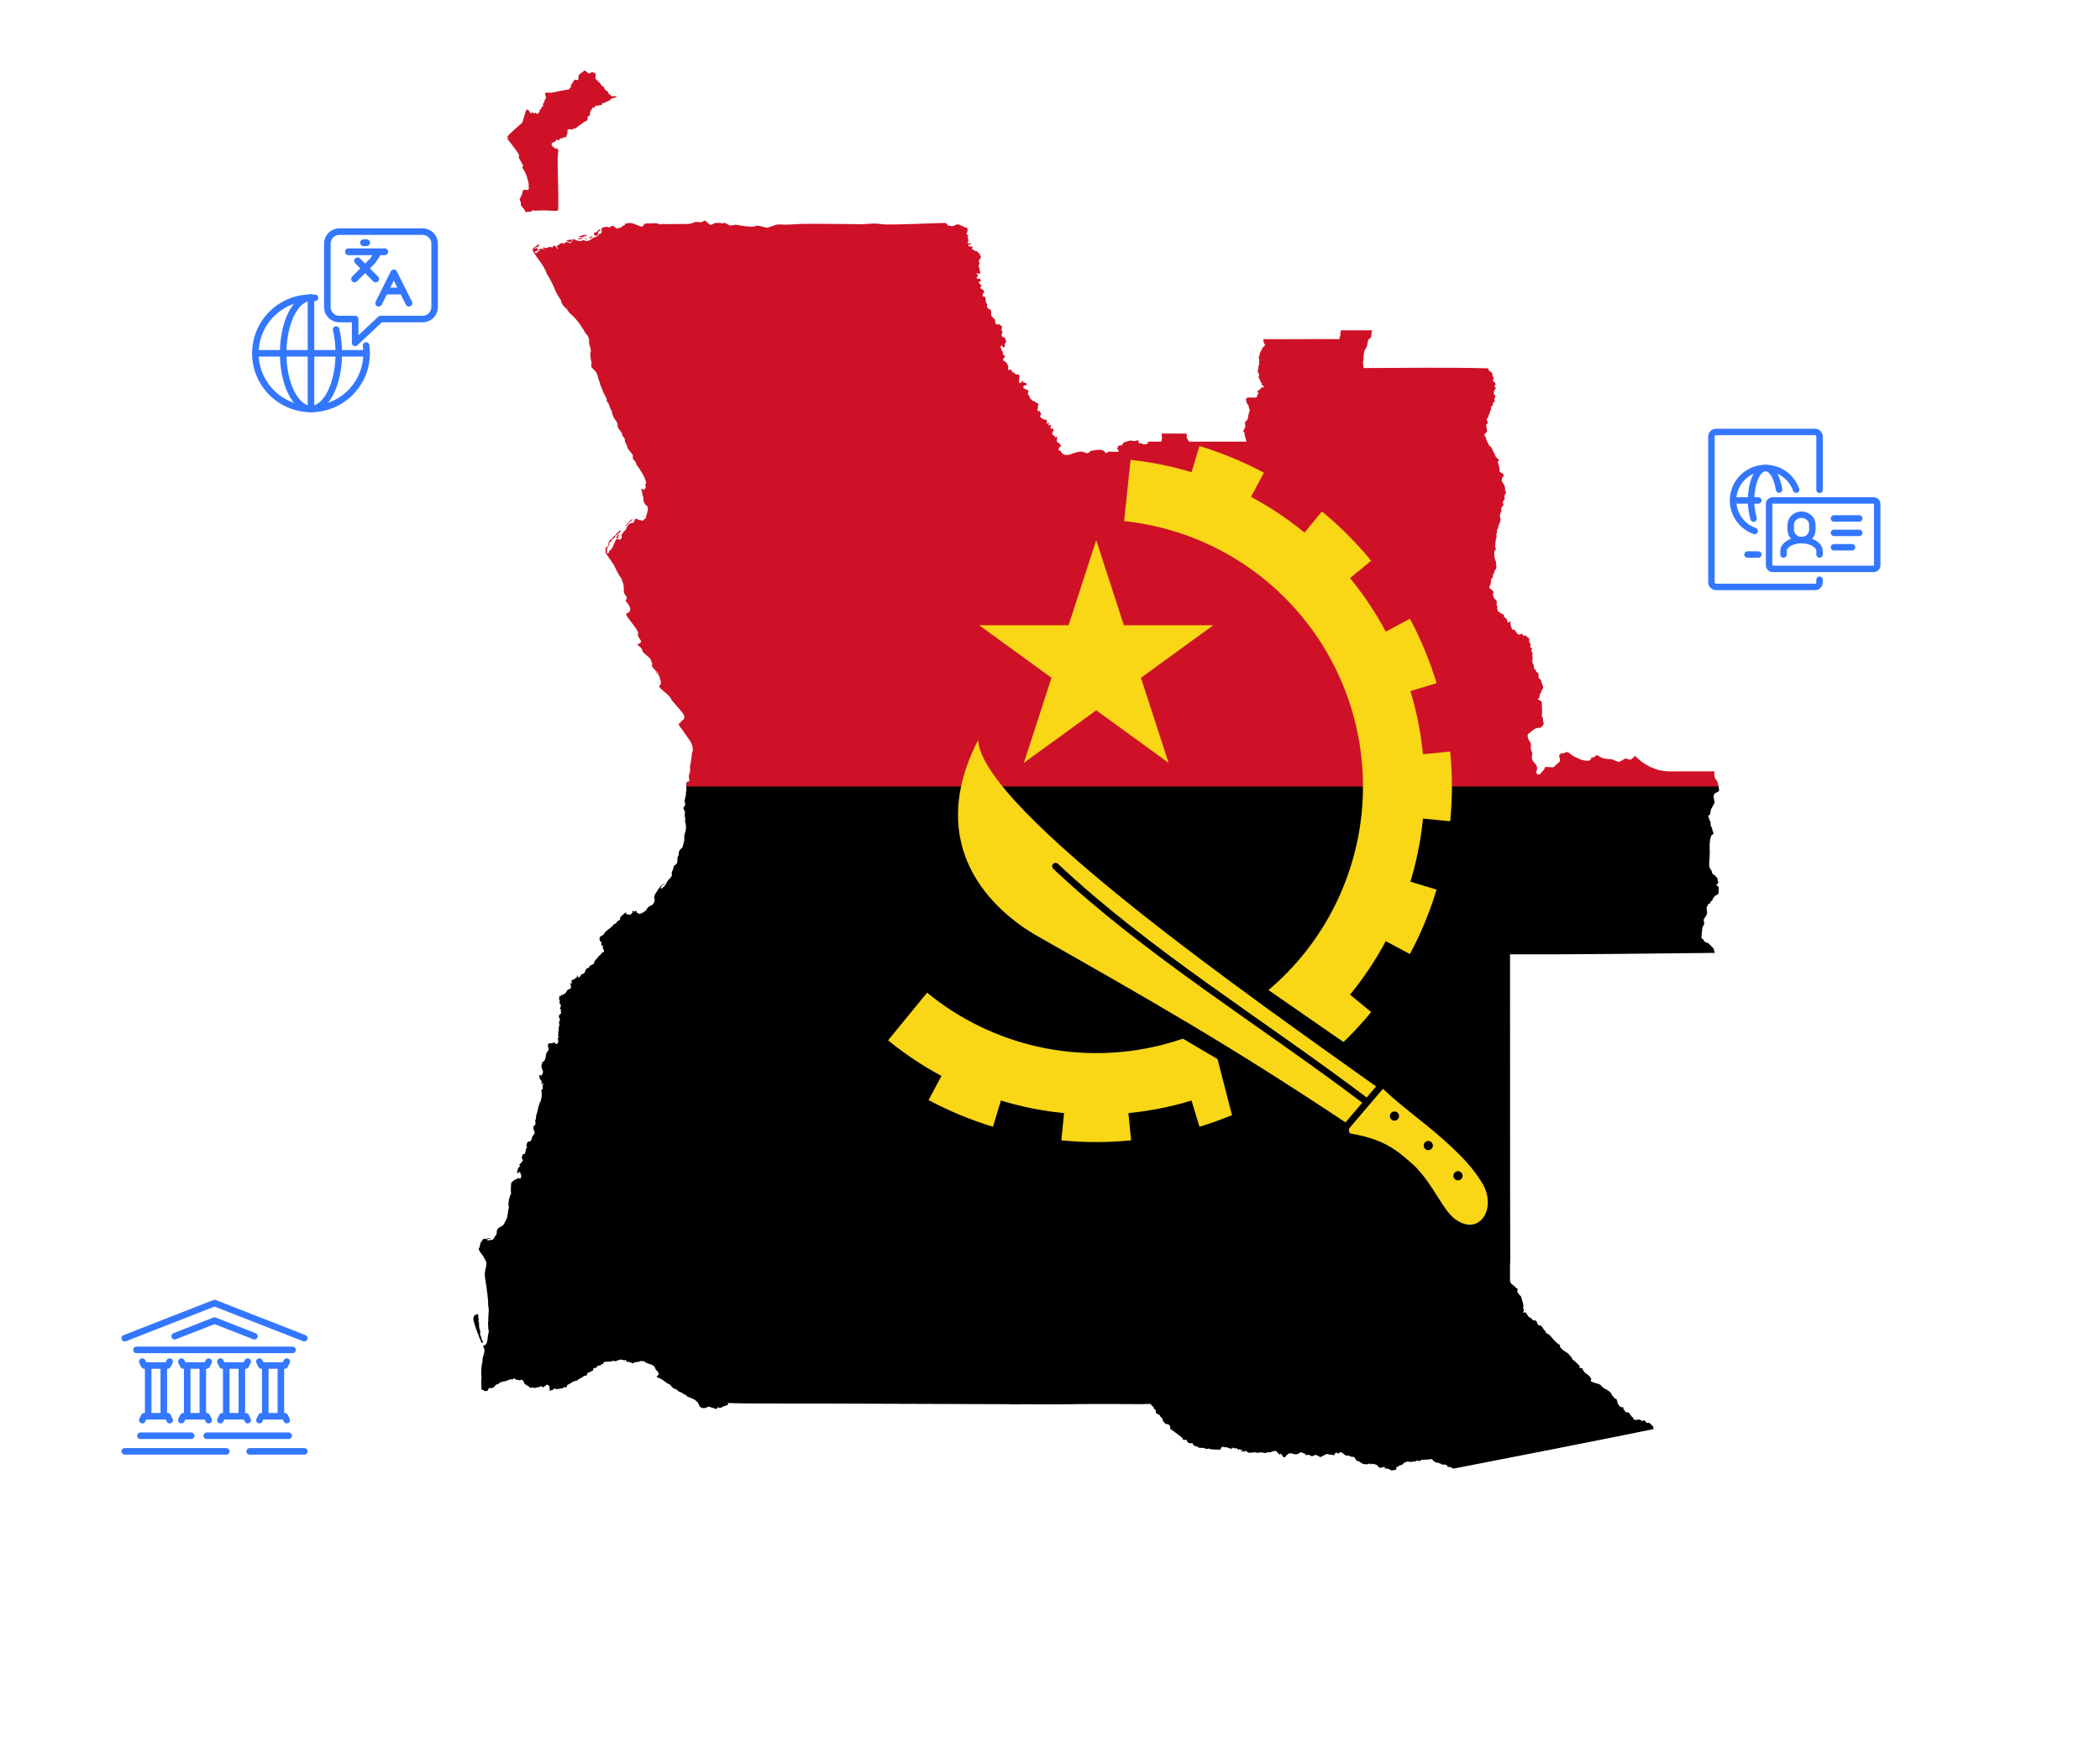 <svg fill="none" height="346" viewBox="0 0 417 346" width="417" xmlns="http://www.w3.org/2000/svg" xmlns:xlink="http://www.w3.org/1999/xlink"><filter id="a" color-interpolation-filters="sRGB" filterUnits="userSpaceOnUse" height="105.654" width="104.346" x="15.539" y="30"><feFlood flood-opacity="0" result="BackgroundImageFix"/><feColorMatrix in="SourceAlpha" result="hardAlpha" type="matrix" values="0 0 0 0 0 0 0 0 0 0 0 0 0 0 0 0 0 0 127 0"/><feOffset dy="19.461"/><feGaussianBlur stdDeviation="9.731"/><feComposite in2="hardAlpha" operator="out"/><feColorMatrix type="matrix" values="0 0 0 0 0.023 0 0 0 0 0.105 0 0 0 0 0.23 0 0 0 0.1 0"/><feBlend in2="BackgroundImageFix" mode="normal" result="effect1_dropShadow_658_3149"/><feBlend in="SourceGraphic" in2="effect1_dropShadow_658_3149" mode="normal" result="shape"/></filter><filter id="b" color-interpolation-filters="sRGB" filterUnits="userSpaceOnUse" height="105.654" width="104.346" x="-9.461" y="240"><feFlood flood-opacity="0" result="BackgroundImageFix"/><feColorMatrix in="SourceAlpha" result="hardAlpha" type="matrix" values="0 0 0 0 0 0 0 0 0 0 0 0 0 0 0 0 0 0 127 0"/><feOffset dy="19.461"/><feGaussianBlur stdDeviation="9.731"/><feComposite in2="hardAlpha" operator="out"/><feColorMatrix type="matrix" values="0 0 0 0 0.023 0 0 0 0 0.105 0 0 0 0 0.23 0 0 0 0.1 0"/><feBlend in2="BackgroundImageFix" mode="normal" result="effect1_dropShadow_658_3149"/><feBlend in="SourceGraphic" in2="effect1_dropShadow_658_3149" mode="normal" result="shape"/></filter><filter id="c" color-interpolation-filters="sRGB" filterUnits="userSpaceOnUse" height="104.146" width="104.146" x="302.039" y="68.5"><feFlood flood-opacity="0" result="BackgroundImageFix"/><feColorMatrix in="SourceAlpha" result="hardAlpha" type="matrix" values="0 0 0 0 0 0 0 0 0 0 0 0 0 0 0 0 0 0 127 0"/><feOffset dy="19.461"/><feGaussianBlur stdDeviation="9.731"/><feComposite in2="hardAlpha" operator="out"/><feColorMatrix type="matrix" values="0 0 0 0 0.023 0 0 0 0 0.105 0 0 0 0 0.23 0 0 0 0.1 0"/><feBlend in2="BackgroundImageFix" mode="normal" result="effect1_dropShadow_658_3149"/><feBlend in="SourceGraphic" in2="effect1_dropShadow_658_3149" mode="normal" result="shape"/></filter><clipPath id="d"><path d="m0 0h417v346h-417z"/></clipPath><clipPath id="e"><path d="m94 14h247.357v278h-247.357z"/></clipPath><clipPath id="f"><path d="m24 258h37.2v31h-37.2z"/></clipPath><g clip-path="url(#d)"><g clip-path="url(#e)"><path d="m136.489 155.264c-.47.457.041 1.35-.307 2.125.154.657-.175.674-.117 1.156-.43.888.436.946-.343 1.838-.129.149.305.705.305.911-.002.263-.101.509-.061.777.031.207.198.779.057.941.29.997.262 1.716-.075 2.672-.143.404-.008.88-.086 1.29-.035.185-.25.995-.314 1.21-.077.259-.573.456-.704.908-.069.239-.03.494-.093.735-.051.195-.217.322-.225.536-.018.472.071.96-.319 1.34l-.088.024c-.088.123-.242.177-.343.287.008.422-.244.831-.38 1.22-.083.236.158.532-.098.852-.087.108-.452.562-.531.626-.43.353-.502 1.092-.965 1.384-.081.051-.191.149-.191.149l.014.056-.055.062c-.098.001-.332.057-.332.057l-.051.014-.019-.051.032-.112.157-.231c.016-.159.497-.48.64-.558l.019-.058-.036-.019c-.873.503-1.146.986-1.653 1.806-.086.14-.229.31-.292.456-.024.057-.124.45-.124.45l-.037.173c.357.409-.056 1.201-.44 1.454-.271.178-.618.264-.834.519-.15.179-.196.434-.39.578-.376.278-.903.704-1.399.615-.111-.105-.245-.211-.393-.255l-.03-.155-.061-.196c-.106.011-.258.131-.34.198l-.061-.014c-.057-.086-.285-.179-.379-.106l-.005.047.062.295c-.167.174-.373.305-.573.437l-.145-.13-.066-.032c-.223.136-.43.072-.52-.175l.018-.216c-.095.011-1.009.808-1.099.926-.063.083-.113.431-.096.535-.401.441-.371-.006-.839.784-.179.037-.365.095-.47.256-.473.721-1.611 1.066-2.005 2.004-.842.302-.942.676-.532 1.453l.259-.201-.152.281.047.102c-.097.195-.021.376.105.534.086.021.194.009.267-.044l.035.07-.179.207-.014.084c.084.167.504.885.125.978l-.127-.032c-.104.255-.405.338-.489.629-.427.074-.355.512-.649.596l-.051.146c-.324.079-.469.804-.643 1.064l-.192.01c-.129.148-.386.148-.556.315-.023.132-.059.278-.158.375l-.272.001c-.549.459-.415.906-.704 1.121-.103-.015-.226.037-.295.113l-.108-.014-.145.07-.087.323c-.403.322-.467.412-.652-.115l-.057-.037-.041.057c.046.157.016.312-.07.449-.19.008-.508.264-.646.394l-.22.01c-.256.123-.139.443-.012.613-.162.16-.246.127-.432.016l-.041.027c.137.16.203.362.287.552l-.071.187c.027.057.053.139.03.201-.079.213-.436.249-.61.339-.154.08-.326.586-.667.867l-.127-.005-.178.112-.099.16-.051.009c-.053-.03-.101-.147-.117-.201l-.09.071c-.014.069-.069.341-.163.337l-.16-.074-.051.014-.033.126.067.224-.131.249.155.149h.056c.032.082-.063.286-.094.37l.02.07.08.028c.011.09-.05.192-.094.267l.015.047.192.07c.149.19.125.282-.018.463l.052.121c-.067.132-.244.439.02.501l.131.085.009.084-.041.061-.192.018-.034.038.02.037c.248.104.207.226.137.458l-.32.245-.051.22-.018.355.029.042.108.042c.075.146.105.37-.037.482l.019.14c-.141.102-.124.485-.008.599-.02.182-.211.897-.163 1.007l.081.074c-.077.063-.12.174-.145.267l.037.093c-.084.107-.061.327-.027.45l-.052.112-.003.29.122.168.028.099-.028.042-.145.014-.015.057-.004.303.09.501c-.053.098-.176.368-.262.421l-.263-.028-.188-.013.107-.253c-.121.046-.262.049-.389.029l-.103.131c-.131-.103-.675.077-.878.062-.303.479.22.959-.017 1.38l-.094.136c-.53.389-.292 1.426-.65 1.792l-.244.31c-.249-.014-.216.164-.255.347-.021.1-.083.181-.107.28-.103.427.214.958.317 1.37-.073.218-.186.89-.549.72l-.037-.056.057-.106-.037-.022c-.397.276-.003.408-.141.714.043.403.592.357.367 1.028l.029.089.099.047.34-.133.031.156c-.089.011-.251.043-.306.122.106.15.199.3.006.415l.099.239-.052.196-.154.084c-.022.11-.058.229-.128.319.241.343.018 1.807-.166 2.184l-.104-.019c.021.335-.21.558-.206.847l-.099.098c-.021.516-.263 1-.304 1.516l-.132.13c.059.125-.058.715-.069.894l-.122.117c-.022.112.042.323.076.434-.084.14.038.365-.042.45-.038.04-.334.345-.358.355-.11.347-.054.519.132.823l-.046.107.146.215-.005.234c-.11.086-.205.227-.235.365-.521.339-.15 1.391-1.074 1.281-.269.27-.461.835-.201 1.188l-.024.08-.174.116c-.082.263-.091.945-.339 1.085-.483-.062-.369.447-.542.753.022.219.369.395.18.668-.148.214-.439.515-.627.706l-.024.108.043.075.169.085-.008.05-.236.14c-.24.097-.343.866-.406 1.122.09.279.397-.082.476-.159l.081.028c.217.465.451.842.081 1.312l-.094.021c-.101-.091-.223-.119-.35-.155l-.184.187-.226.135-.127-.041-.077.009c-.087.103-.321.358-.458.364-.036.099-.136.183-.23.225-.123.272-.14 1.555-.125 1.89.005.118.055.283.049.39-.006.135-.16.199-.189.299l-.25.874c-.019.065-.104.884-.098.948.01.117.072.219.085.336.026.247-.071.622-.123.869-.062.289-.184 1.381-.256 1.537-.15.326-.537.901-.6 1.219-.29.168-.719.604-1.036.644-.173.178-.316.412-.379.654.047.109.021.259-.014.369l.024.061-.043.018-.024.066c-.08.501-.105.258-.355.625-.114.167-.12.4-.308.514-.252.152-1.011.288-1.264.111.146-.259.542-.253.799-.247l-.028-.061c-.294-.248-.881.31-1.315.065-.275.152-.306.237-.474.49-.474.715-.178.472-.394 1.143-.041.129-.183.302-.185.429-.005.321.616.989.799 1.28.227.362.42.753.616 1.132.309.6-.113 1.529-.183 2.166-.097.877.131 1.764.255 2.626.154 1.075.305 2.155.385 3.238.016.219-.018.439.002.658.028.311.11.615.119.928.012.404-.162 2.046-.071 2.269l-.056.135-.044.3c.08.121.028 1.141.139 1.408l.046.359c-.312.414-.057 2.788-1.079 2.63-.007.016-.022.039-.024.056-.023.174.239.687.234.992-.01.592-.322 1.125-.382 1.708-.019.179.006.359-.018.538-.035.257-.14.499-.168.757-.062.571-.068 1.164-.078 1.738-.003.19.079.37.073.56-.005.173-.058.342-.066.515-.03.609.062 1.274.027 1.896.794.143.486.546 1.235.232.08-.07.16-.229.159-.337.054-.05.144-.137.171-.208.14.025.282.051.424.067.135-.082.308-.155.463-.185.138-.129.23-.286.353-.425.164-.183.441-.186.64-.296.184-.101.257-.399.568-.286l.165-.123c.392-.074.686-.009 1.021-.278.235.066.317-.154.54-.197.126.029.254.053.382.071.123-.065.238-.152.349-.236l.101.009c.362.294.322.294.757.291.06.052.183.102.263.097.156-.076.397-.158.563-.103.026.103.137.27.244.304l.165.483.121.019c.103.099.219.187.316.292.478.098.546.504.912.503.062-.04.233-.128.313-.116.081.043.296.148.392.144.223-.161.819-.154.903-.212.086-.06.229-.189.341-.183.101.114.291.267.456.229l.206-.219c.046-.028.185.001.233.013.005-.463.517-.275.729-.076.005.009.098.812.094.877l.039.055c.045.028.133.053.186.035l.089-.109.247-.022c.032-.035.113-.095.166-.086.043-.084.148-.206.239-.242.057-.003.161.1.193.138.218.039.402-.072.629.004l.099-.113.144.073.052-.005.089-.132c.117-.008.233.079.344.046.069-.047.211-.258.284-.246.515.081.49.101.679-.428l.632-.318c.196-.099.083-.198.403-.237l.016-.04c.054-.03.111-.07.15-.119.05.019.122.032.175.014.087-.073.189-.137.299-.167l.239.044c.159-.287.485-.345.717-.56l.175-.026c.058-.063.281-.269.378-.254l.078-.124c.191-.107.519-.011.633-.195.035-.553.382-.517.663-.59l.06-.127c.14-.075.43-.089.506-.237.009-.095.038-.303.093-.385l.089-.062.334-.009c.525-.263-.05-.453.976-.503l.066-.07.017-.117c.171-.018.371-.079.463-.237l-.003-.121.028-.043c.108 0 .201-.134.364-.146.371-.025.787.011 1.156-.057.106-.02.214-.091.321-.104.074-.009.186-.009.261-.004.118.008.204.06.312.093.084-.097.332-.166.443-.208.632-.242.706-.136 1.323.031.038-.056.139-.115.207-.116l.087.046c.065.053-.006.306.134.36.395-.153 1.175.344 1.329.247.036-.023.292-.195.315-.2.247-.06.901.012 1.052-.233.203.01.573.071.759.02.147.267.792.489 1.086.577.369.111.907.295 1.066.694.045.115.041.245.121.344.176.216.378.421.561.633.039.046.029.149.066.195-.007.12-.053.275-.121.376l-.202.125-.059.128c.006.062.064.149.118.179l.191.01c.127.166.321.154.491.248.576.319.944.71 1.398.98.105.063.294.067.384.161.287.296.526.599.863.865l.274-.004c.143.078.474.312.532.48.789.233.675.322 1.322.688.092.052.172.015.274.106.04.035.064.105.104.138l.209.173c.13.005 1.215.467 1.334.546.228.151.448.449.69.574.024.039.044.202.054.255.084.068.164.163.211.261l.01.27h.035c.168.064.379.291.523.315.447.073.806-.034 1.172-.27.017-.01.39.065.484.079.273.221.282.097.587.196.198.064.512.285.704.105.015-.054.082-.233.142-.255.148-.031.299.152.455.142l.087-.08c.167.007.419-.08.509-.233.227-.076.887-.172.976-.382-.009-.1.003-.206.018-.305 2.137.1 4.28.087 6.418.104 4.077.033 8.154.001 12.23.014l36.911.123c.394.002.786.045 1.18.045.121 0 .298-.044.407-.033.161.016.344.051.504.05.07 0 .157-.053.226-.053 1.133.009 2.267-.002 3.399.013 3.674.047 7.343-.041 11.021-.058 2.497-.011 5.003.007 7.501.019l2.219.01c.629.003 1.281-.07 1.919-.024.058.096.13.254.203.334.068.074.293.162.336.258.133.299.088.431.416.587.145.137-.154.76.485.795.053.13.192.203.328.202.076.243.216.477.464.57.002.002.269.72.274.761.097.062.321.255.336.384.193.112.445.096.665.126.088.079.178.201.224.311l.133.06c-.083.336-.036.512.223.69.236.162 2.056 1.49 2.194 1.671.038.05.095.226.122.293.164.145.321.156.501.023.044-.002.16.008.19.048.279.997 1.053.552 1.251.718l.051.072c-.05.091.003.213.082.268l.19.052.191.201.1.022.107-.072.105.008c.488.514.741.252 1.316.34.263.041.389.219.754.204l.136-.072c.198-.024.494.13.711.143.259.014 1.37.088 1.572.069.476-.045.057-.889 1.135-.442.036-.038.086-.078.137-.094.127.083.861.337 1.023.348.305.02.317-.302.533-.205l.153.153.124.008.118-.086c.14-.027.433.352.566.295l.112-.099c.061.009.14.095.169.144l.104.021c.058-.053.19-.086.266-.064l.06.067.012.066-.054.069-.154.025-.069.063.098.114c.076.012.204-.045.261-.091l.195.023.112.115.076.007.052-.157.054-.042.162.01c.699.669.812.188 1.298.368.116-.118.283-.046.405-.149l.076.012.146.116c.093-.049.281.004.362.055.038-.038.134-.067.184-.084l.108.106.101-.022-.007-.093.044-.06c.012-.009 1.055.185 1.253.168.277-.288.615-.066.883-.145.212-.063.429-.166.647-.232.645-.197.752.347 1.149.7l.095.006.072-.047-.022-.037-.131-.059-.003-.063.05-.027c.062.059.204.091.286.085.056.025.122.201.138.255l.113.063.044.156c.263.345.634.189.704-.213.056-.005.164-.035.203-.08.794-.904 1.44.539 2.615-.502.122-.028.719.212.86.262l.233.281c.052.043.51-.039.597-.05.554.34.641.359 1.244.025.526-.011.817.479 1.08.418.118-.094.259-.091.384-.17.176-.11.408-.307.631-.289l.108-.158c.254-.014.96.286 1.132.145l.123.013.145.133.155-.049.074-.086.022-.131c.063-.018.126-.132.142-.188.075-.064.238-.093.332-.074.051.04.226.201.288.198l.057-.013c.386-.874 1.221.491 1.581.409l.078-.045.248.005.08.071.168.013c.483.415.91-.148 1.208.684.026.073.14.205.191.273.483-.005.834.435 1.253.619.295.129.605.043.917.089l.228-.137.069.029.179-.052.116.165.081.034.05-.135.049-.036.285.104.241-.067c.198.166.443.159.65.288.093.145.405.595.614.506l.107-.092.156.059c.119-.008.307-.112.402-.175l.152.021.052.043-.018.2.042.076.138.03.154-.071c.257.183.424.092.539.158.112.064.205.163.317.225.041.023.119.031.216.03.292-.005.757-.096.902-.161l.027-.154-.095-.095.113-.152.007-.108c.112-.102.272-.071.408-.064l.057-.246c.02 0 .057.011.077.005.488-.141.67-.105.927-.546l.732-.252c.193.124.989.132 1.125-.008.12.019.304.03.422-.008l.16-.141c.187-.058.696.152.813.05l.21-.245c.113-.04.255.1.396.085l.097-.069c.211.044.252-.138.713-.004.156-.084.64-.127.826-.128.2.096.313.292.442.464.177.049.531.273.676.267l.067-.037.115.006c.098.103.331.211.476.184.26.427.939-.028 1.338.45l.036.15.076.076c.357-.017.693-.001.916.309.05 0 .249.011.287.005 13.212-2.581 26.428-5.131 39.616-7.83-.041-.179-.063-.364-.083-.546-.308-.155-.474-.603-.837-.704l-.354.029c-.195-.081-.344-.368-.53-.504h-.23c-.047.032-.202.157-.258.151-.583-.743-1.269.117-1.714-.464l-.035-.244c-.227-.03-.669-.712-.764-.901-.096-.192-.821-.157-.907-.302l.109-.155c-.321-.164-.408-.298-.367-.644l-.058-.047c-.923.092-1.137-.966-1.312-1.661-.492.029-.599-.571-.988-.794.026-.083.028-.282-.028-.351l-.224-.084c-.037-.178-.312-.415-.492-.429l-.052-.098c-.441-.206-1.123-.554-1.353-1.015-.356-.224-1.029-.35-1.443-.501-.153-.056-.304-.158-.466-.215-.046-.042-.089-.138-.086-.201.044-.065.124-.198.129-.28-.016-.033-.355-.555-.385-.579-.098-.077-1.095-.804-1.099-.908l.03-.126-.238-.117c-.01-.066-.031-.326-.085-.364-.182-.021-.379-.082-.548-.151l-.081-.122.111-.153-.024-.089c-.48-.403-.894-.942-1.435-1.264.004-.277-.581-.853-.758-1.062-.305-.357-.759-.505-1.111-.791-.22-.179-.423-.433-.607-.646.017-.086.039-.294-.003-.378-.63-.228-1.55-1.43-2.032-1.935-.287-.299-.505-.271-.792-.479.036-.085.018-.242-.032-.318-.678-.431-.407-1.094-1.405-1.21l-.264-.319c.011-.534-.394-.674-.88-.643-.196-.468-.34-.359-.704-.615-.303-.213-.453-.674-.722-.946-.146-.045-.304.039-.46.021l-.104-.075c.074-.054.264-.224.272-.326-.044-.202-.216-.43-.214-.626l.08-.094c.037-.289-.044-.532-.104-.807-.038-.169-.38-1.249-.382-1.286-.16-.06-.684-.785-.781-.979.116-.132.137-.403.112-.568-.39-.036-.352-.237-.576-.451-.074-.071-.205-.113-.287-.179-.574-.46-.638-.574-.638-1.312 0-.81.005-1.619-.008-2.428-.005-.355.054-.711.053-1.064-.069-20.311-.01-40.623-.042-60.935 13.562.051 27.134-.151 40.694-.287-.233-.313-.119-.658-.298-.894-.082-.108-1.075-1.063-1.078-1.064-.391-.102-.46-.066-.804-.395-.106-.498-.312-.294-.518-.6-.023-.063.18-2.053.237-2.184.099-.226.308-.433.324-.692.019-.315-.22-.679-.012-.988.197-.293.458-.592.553-.939.161-.585-.342-1.276.143-1.563.045-.113.074-.243.079-.364l.398-.159c.061-.051.068-.264.089-.351.095-.12.257-.071.332-.181.121-.572.586-1.072 1.145-1.253.187-.145.203-1.221.086-1.54-.078-.079-.389-.268-.415-.323.03-.13.345-.252.397-.486.02-.196-.157-.366-.18-.562l.088-.214c-.35-.258-.501-.743-.955-.831-.175-.151-.175-.441-.261-.644-.108-.258-.37-.548-.436-.788-.191-.689.088-2.104.055-2.963-.041-1.067-.093-2.251.281-3.28.033-.092.246-.226.349-.261.016-.045.083-.206.088-.244.023-.163-.113-.351-.166-.496-.06-.163-.078-.543-.148-.651-.095-.143-.193-.175-.214-.369-.024-.229-.03-.463-.046-.694 0-.014-.002-.048-.008-.06-.192-.332-.303-.49-.312-.875-.043-.041-.172-.183-.171-.249l.107-.14.186-.06.033-.061c.187-.348.134-.829.318-1.198.211-.422.473-.773.658-1.22.035-.084-.067-.423-.087-.529-.184-.952-.216-1.24.733-1.602.01-.004.033-.009.041-.016.163-.164.134-.097.199-.331.053-.192-.189-1.144-.363-1.654zm-41.685 105.711c-.03-.002-.062.004-.096.012-.009.002-.019.006-.028.009-.02.006-.04.014-.061.022-.051.02-.102.044-.15.072-.049.029-.089.055-.128.083-.052.036-.097.069-.118.087-.068.059-.117.128-.151.204-.035.077-.054.16-.064.245-.01.086-.009.175-.003.263.006.088.019.174.033.256.019.112.052.25.094.406.042.157.094.332.153.52.119.375.267.799.422 1.222.043.117.085.22.129.336.271.719.548 1.404.713 1.763.035.076.062.201.149.237l.086.004c.026-.013.047-.03.062-.052.046-.063.046-.16.02-.256-.009-.032-.019-.065-.033-.096-.027-.061-.062-.118-.099-.159-.019-.02-.038-.037-.057-.048-.033-.123-.061-.254-.091-.383-.015-.065-.031-.129-.049-.192s-.036-.125-.058-.183c-.019-.051-.115-.166-.126-.209-.026-.112-.02-.237-.009-.363 0-.005.001-.011.002-.016.011-.119.024-.238.019-.345-0-.003 0-.003 0-.004-.001-.029-.006-.059-.012-.09-.007-.031-.016-.064-.027-.097-.063-.202-.179-.449-.189-.771-.001-.046-.002-.157-.005-.283-.005-.253-.017-.566-.086-.647l-.023-.025c-.017-.077-.024-.167-.015-.254.004-.044.012-.087.026-.127.013-.04.032-.077.056-.11-.033-.092-.069-.185-.117-.27.011-.045.009-.101.009-.156.001-.054.004-.107.027-.143-.023-.05-.04-.111-.05-.173-.01-.062-.013-.126-.011-.181-.019-.054-.053-.084-.096-.097-.014-.005-.03-.007-.046-.008z" fill="#000"/><path d="m116.043 14c-.184.232-.844.557-1.127.918.062.214-.189.596-.041.927l-.142.072c-.217-.027-.459-.167-.668-.044-.059.056-.115.182-.109.264-.204.081-.334.311-.332.523l-.178.076-.091.141.052.315-.41.552c-1.19.179-2.37.442-3.549.68-.138.028-.359.008-.467-.092l-.124.108c-.102-.062-.258-.096-.376-.096-.024.13-.19.208-.305.232.041.093.088.183.138.272l-.036.184.147.179c-.054.184-.08.371-.131.555l-.173.109c-.002.152-.017.305-.03.456-.069.058-.144.112-.219.161-.077.235-.061.403-.044.645-.085.019-.267.094-.314.176l.015.292c-.098.005-.243.073-.307.147-.049.084-.087.247-.058.343-.072.139-.202.239-.25.387-.117.058-.262.148-.398.129l-.065-.174-.114-.042c-.081.07-.27.101-.371.09-.066-.034-.148-.101-.184-.168l-.137-.004c-.069.095-.223.205-.339.232-.033-.072-.03-.198-.014-.272l-.211-.08.045-.254c-.119-.009-.242-.047-.353-.088l-.162-.197c-.153.068-.794 2.388-.887 2.69-1.06.949-2.14 1.832-3.099 2.87.03.027.056.047.072.053l.272-.064-.004.089-.073.04-.05.088-.092.016-.005.069c.159.181.25.411.405.592.341.396 1.806 2.32 1.915 2.708.062.219-.098.382-.032.548.099.253.969 1.492.823 1.68-.051.065-.115.103-.133.192-.026.13.47.805.553.979.209.439.708 2.001.726 2.453.004.098-.037.188-.037.285 0 .201.092.479-.005.665-.16.309-.645-.007-.865.055-.288.081-.328.458-.382.701-.095.432-.303.73-.5 1.113-.124.24.194.538.224.768.013.098-.023.22-.019.323.014.362.443.674.632.96.142.217.299.486.429.722.068-.079.115-.177.212-.226.247.02.487.01.732.05.112-.084.161-.207.261-.301.259.008.52.054.777.054.576 0 1.147-.062 1.728-.044.738.023 1.871.149 2.596.038l.064-.06-.022-.042c.136-.449-.113-8.948-.089-10.027.013-.638.084-1.29.126-1.928.004-.06-.097-.046-.145-.066-.03-.088-.007-.195-.062-.272-.023-.016-.059-.02-.086-.019-.195.116-.118.149-.36.123-.036-.049-.213-.32-.246-.333l-.169-.016-.073.042-.045-.018-.018-.057c.01-.048.034-.081.069-.116.003-.044.004-.11-.022-.149-.092.003-.185-.016-.253-.081.046-.049.099-.117.173-.115l-.018-.093-.077-.071.001-.051c.026-.031.05-.066.068-.102.038-.026.107-.043.151-.022.175-.131.391-.164.556-.308.104-.091.116-.249.211-.328.069-.014.203.072.25.114l.049-.032c.065.017.135.045.19.085.046-.077.092-.166.111-.255.073-.045.161-.162.223-.226l.077.149.05.029.073-.134.06-.028c.033.018.072.032.108.043.057-.069.126-.13.192-.189l.082-.004.087-.074c.074.07.173.166.28.114l.056-.078c.023-.435.167-.4.235-.623.083-.273.009-.521.056-.782.005-.029.045-.09.059-.118.172.009.356-.015.518-.073.076.059.239.125.338.106l.201-.161.119.037.129-.147.096.089.119-.043.136-.189.256-.062c.087-.146.231-.298.369-.397l.233-.044c.066-.099.132-.2.187-.306l.211.042c.145-.411.609-.385.909-.621.125-.099.082-.563.115-.735.152-.094.432-.303.502-.472l-.071-.301c.051-.22.171-.513.332-.679l.15-.061.018-.118-.06-.113.119-.095.298.079c.037-.118.171-.375.3-.424.393-.018.778-.11 1.166-.166.058-.152.168-.308.268-.434l.184.065c.27-.147.842-.449 1.151-.49.177-.468.819-.587 1.251-.6.048-.07.116-.237.091-.325l-.124.072c-.117-.035-.24-.064-.362-.078-.064.051-.185.104-.269.104-.111-.083-.254-.12-.358-.196-.193-.139-.304-.348-.52-.472l-.01-.249c-.519-.389-.661-.377-.898-1.058l-.174-.022c-.261-.205-.486-.557-.659-.834l-.183-.037c-.103-.088-.123-.232-.17-.352l-.147.011-.114-.061-.029-.258-.184.01c.044-.385.243-.787-.032-1.119-.087-.047-.213-.076-.312-.074-.028-.072-.141-.147-.211-.168-.214.019-.401.284-.63.323-.354-.055-.694-.605-.963-.602zm23.974 29.798.001.002c-.098.043-.66.262-.695.33-.364.052-.751-.086-1.127-.052-.31.028-.524.172-.792.25-.309.09-.528.152-.848.154l-4.406.023c-.195.001-.482-.098-.674-.02-.509.205-.579-.071-1.018-.133-.273-.038-.628-.002-.907-.003-.147-0-.33.015-.491.018-.21.005-.948-.055-1.098.132-.094.116-.324.439-.452.501-.311.105-1.734-.77-2.486-.727-.373.021-.681.112-.946.221.047.066-.004.192-.068.23-.08.048-.453.157-.543.28s-.34.258-.433.257c-.092-.001-.33.051-.409.091-.079.04-.241.061-.404-.121s-.586-.499-.757-.354c-.172.145-.502.396-.66.277-.158-.119-.434-.158-.573-.073l-.485.09c-.721.174.23 1.36-.71 1.234l-.101.075c-.048.416-.502.501-.822.64-.141.061-.3.085-.433.164-.188.11-.442.414-.638.463-.087.021-.673.15-.724.131-.134-.049-.234-.179-.385-.182-.226-.005-.421.151-.642.178-.628.075-1.284-.409-1.439-.404l-.092.089c-.015.212-.339.625-.508.752h-.083l-.188-.149c-.12.011-.27-.038-.353-.127h-.128c-.176.171-.447.225-.591.431 0 0-.091-.057-.046-.164-.165-.117-.276-.12-.385.06-.175-.05-.324.107-.5.088l-.009.047.11.108-.078.112-.178-.071c-.456-.005-.101.676.049.833-.285-.016-.375-.441-.559-.609l-.115-.009-.123-.089-.054.024-.184.14c-.101.052-.185.166-.212.276-.159-.26-.85-.184-1.012.041-.214.081-.734-.266-.894-.015l.436.277.026.066-.027.071-.16-.165-.289-.014-.091-.088-.087-.019c-.163.121-.554.026-.597.233l.046.08.317.117.013.052-.065.032c-.313-.268-.545.182-.701.384l-.087.013-.252-.118-.023-.097c.019-.051.087-.153.143-.169.115-.033.218.002.338-.063.241-.13.123-.466-.082-.568-.103-.051-.233.015-.302.093l-.137.014-.023-.051.178-.169.082-.009.069-.066.097-.018c.075.042.166.061.252.056l.078-.056c.043-.164.141-.315.243-.448l-.018-.065c-.082-.014-.261.059-.321.117-.317.303-1.03.499-.986 1.009.026.304.824 1.444 1.05 1.73.586.742 1.107 1.548 1.514 2.403.103.217.163.453.275.665.091.173.224.317.321.486.31.545.587 1.111.87 1.671.266.526.445 1.092.719 1.614.252.48.564.95.844 1.409.085.14.054.314.114.463.242.6.575.803 1.008 1.231.258.255.38.617.646.865.415.386.852.751 1.221 1.184.178.209.315.449.509.645.339.345.448.667.697 1.062.085.135.217.23.302.364.081.126.185.504.308.566.021.011.054.014.078.019-.006.08.015.164.055.234.436.224.595.925.697 1.365-.202.295.206 1.409.289 1.768.073.313-.087.598-.106.906-.007.128.017.252.045.376.049.226.046.443.065.671.016.194.116.366.147.556.052.323-.136.487 0 .953.052.179.696.722.845.935.342.488.426 1.114.596 1.669.063.205.187.387.244.593.042.149.029.309.082.458.084.233.31.43.285.696l.128.159c.05.73 1.075 1.776.832 2.271l.014.061c.534.472.426.79.684 1.368.092.206.234.389.317.599.075.19.044.402.11.593.102.29.446 1.015.654 1.22.478.47.273 1.032.555 1.559.16.297.401.536.584.817.142.218.133.442.234.669.075.167.236.259.331.41.142.225.109.507.159.758.049.244.242.415.336.638.067.16.075.337.131.5.211.61 1.001 1.158 1.116 1.714-.094.134-.03.477.017.626.219.085.684.844.649 1.077.709.878 1.766 2.525 1.945 3.644.005.036 0 .08 0 .117l-.073.061-.092.015c-.095.169.287.582-.128 1.006l-.055.215c-.142-.087-.421-.254-.59-.217l-.086.099.218.424c-.093.313.223.922.266 1.262.028.219-.063.446.036.656.088.187.289.721.489.77.059.115.179.166.26.261.287.343-.153 1.732-.321 2.129l.097.167-.036.042c-.199-.007-.525.349-.639.5l-.217-.009-.074-.107-.102-.027-.175.052c-.152-.099-.365-.197-.549-.194-.386-.424-.606.247-.637.545-.121.05-.238.126-.328.222l-.299-.004-.042-.061c-.059.09-.134.182-.229.235-.339-.028-.303.5-.505.642l-.046-.097-.064.061-.004.318c-.148.206-.251.425-.495.536-.071.27-.476.594-.477.66-.004.176.107.418.03.594-.054.125-.16.194-.183.347-.208.151-.467-.198-.826-.067-.229.083-.722 1.624-.974 1.914-.168.193-.374.36-.548.551-.02.116-.061.386-.193.422l-.101-.061c-.045-.101-.065-.209-.084-.317l.059-.113-.111-.144c.137-.18.033-.325.114-.501.113-.248.351-.383.459-.675l-.029-.088-.087-.029.192-.407.198-.052-.023-.099c.102-.179.498-.642.712-.647l.188-.332.188-.217.048-.052.113-.014.115-.16.078-.135.363-.151.05-.257.134-.132-.02-.07c-.262.003-1.015.794-1.097 1.028-.294.104-.588.587-.832.794-.084.07-.188.112-.267.188-.143.139-.221.527-.298.721l.084.135c-.03.122-.077.25-.16.347-.086.025-.178.044-.262.076-.258.097-.271 1.093-.011 1.477.337.497 1.326 1.851 1.543 2.286.418.838.804 1.741 1.382 2.484.142.182.117.221.162.433.041.192.152.36.211.546.172.549.146 1.157.146 1.726 0 .513.852.96.504 1.48l-.132.235-.023.07c.647.764 1.648 2.031.154 2.507l-.05.103c.059.653 1.971 2.535 2.385 3.667.07.19-.118.402-.03.65.258.725 1.255 1.272-.066 1.685l-.032.094.024.07c.332.284.992.675.946 1.18.365.595 1.101.996 1.559 1.526.188.217.182.523.295.775.099.224.208.299.026.511-.012.617 1.186 1.291 1.409 1.798-.116-.008-.454-.402-.549-.502l-.069-.004-.042.074c.579.495.688.583.874 1.329.189.762.4.784-.158 1.489v.08c.526.806 1.632 1.326 2.257 2.239.096.14.124.314.23.447.502.634 2.171 2.403 2.417 2.972.365.845-.395 1.023-.6 1.309-.061.085-.065.2-.148.27-.081.068-.198.034-.262.112-.075.093.204.619.282.705.457.505.79 1.061 1.176 1.617.546.784 1.005 1.241 1.242 2.214.065.27.127.66.054.931-.021.075-.134.268-.139.297-.054.34-.054.702-.101 1.046-.074.547-.195 1.082-.286 1.625-.061.362.104.83-.025 1.194-.298.842-.228.641-.127 1.747 0 .01.035.059.041.07-.1.071-.253.079-.371.072-.278.222-.276.564-.25.951h204.953c-.117-.504-.29-1.081-.373-1.213-.116-.185-.333-.404-.39-.614-.233-.862.245-1.949-.108-2.793-.095-.167-.377-.113-.501-.25-.073-.2.093-.493.242-.617.059-.267-.071-.398-.101-.623-.092-.701.238-1.273.24-1.946-.05-.073-.13-.139-.209-.178l.102-.261c-.105-.202-.13-.255-.348-.371-.109-.185-.143-.566-.142-.772-.332.421-.659.895-1.019 1.289-.272.299-.828.391-1.096.677-.021.066-.061.238-.099.285-1.221 1.532-2.157-.465-2.939-.189-.127.108-.423.283-.586.303-.04.004-.24-.061-.296-.062-.333-.01-.459.158-.846-.035-.081-.041-.341-.255-.431-.254-.265.005-.811.17-1.055-.022-.299-.235-.474-.493-.838-.643-.419-.174-.737-.264-1.189-.341-.922-.156-1.029-.011-1.802.512-.318.216-.662.453-.913.75l-.088.013c-.018.072-.812.492-.899.554l-.736.573c-.171.152-.799.918-1.104.92-.348.003-.762-.337-1.091-.182-.393.185-.701.52-1.155.58-.436.057-1.142-.462-1.61-.505l-.047.002c-.543.03-1.464-.126-1.94-.363-.226-.113-.607-.453-.889-.403-.484.259-.157.419-.964.438-.078.146-.142.303-.198.458-.405.43-1.608.049-2.132-.102l-.046-.066c-.59-.235-1.098-.468-1.629-.839-.245-.171-.441-.447-.745-.52-.281-.067-.525.171-.777.215-.232.04-.415-.037-.619.113-.566.417-.043.851-.107 1.347-.051.398-.529.532-.804.872-.105.13-.438.481-.626.47-.149-.008-1.473-.121-1.566-.007-.176.61-.223.514-.635.959-.16.171-.288.402-.502.515-.264.006-.583-.208-.618-.486.669-1.432-.504-1.782-.761-2.496-.214-.594.065-.915-.018-1.404-.03-.177-.147-.304-.204-.465-.113-.316-.045-.855-.037-1.188.006-.276-.343-.744-.518-.95l-.002-.243c-.071-.068-.095-.224-.119-.311-.135-.482.237-.677.555-.917.512-.384.639-.583 1.255-.804.193-.069.543.036.697-.069.183-.125.307-.293.523-.403.151-.367.146-.282.13-.645l-.115-.155c-.011-.418.034-.836-.289-1.158.032-.135.075-.279.096-.415.04-.261-.057-1.825-.047-2.279 0-.04-.071-.14-.101-.16-.193-.134-.438-.35-.674-.399l.006-.159c.067-.05.158-.087.241-.097.084-.129.111-.582.117-.747l.267-.334c-.066-.475.565-.742.371-1.331-.061-.187-.187-.362-.25-.549-.073-.217-.053-.404-.171-.619-.102-.185-.462-.42-.492-.528.084-.182.077-.765-.096-.908-.084-.071-.209-.13-.284-.208-.124-.128-.084-.371-.229-.48-.132-.004-.273-.162-.307-.282.152-.309-.107-.78-.27-1.032-.004-.135-.01-.309.031-.44l-.082-.159c.286-.341-.142-.716.097-1.188-.135-.375-.381-.619-.126-.992l-.018-.099-.092-.065-.065-.001c-.12-.084-.177-.179-.233-.306.056-.09.128-.179.209-.247-.16-.223-.266-.551-.386-.803-.026-.055.084-.266.04-.416-.068-.227-.512-.462-.702-.674-.016-.017-.05-.031-.069-.043-.152-.015-.326.076-.45.052l-.159-.333c-.194-.149-.395.021-.528.164-.092-.023-.199-.092-.267-.157l-.18-.011c-.097-.043-.169-.25-.182-.343-.228-.124-.316-.478-.444-.546l-.139.064-.19-.039c-.279-.306-.258-.52-.353-.873l-.078-.066c-.113-.149.175-.53-.007-.758-.087.035-.275.224-.34.291h-.13l-.064-.039c-.135-.197-.079-.466-.216-.68-.191-.072-.201-.307-.519-.369-.047-.087-.019-.305.004-.393l-.114-.132c-.211-.001-.737-.332-.814-.508-.086-.025-.291-.101-.349-.176.028-.075.036-.164.039-.243l-.142-.212c-.019-.094.032-.248.091-.321-.02-.109-.092-.272-.177-.348-.061-.304.148-.634-.066-.936-.288-.408-.537-.426-.663-1.11-.044-.238.138-.419.098-.658-.128-.286-.831-.635-.837-.907l.015-.116c.189-.124.322-.797.366-1.03l-.059-.192c.045-.149.1-.347.194-.475.069-.017.178-.088.205-.157.029-.171-.022-.462.056-.603.027-.05.144-.145.163-.19.074-.171.08-.392.158-.56.052-.113.196-.211.252-.324.202-.413-.104-.989.008-1.403-.36-.535-.406-1.504-.349-2.116l.163-.223.139-.036.07-.079c-.061-.109-.151-.237-.196-.352s.083-1.351.107-1.486c.039-.223.155-.477.172-.699.034-.453-.238-.183.09-.86-.073-.222-.057-.537.154-.699l.094-.181-.044-.198c.145-.221.426-1.042.468-1.323.044-.291-.144-.646-.116-.968.008-.083.302-.853.349-.945-.281-.623.214-.738.402-1.192l-.004-.103-.054-.085-.216-.095.028-.08.13-.087.044-.304.246-.236c.094-.19.01-.521-.054-.706.03-.285.461-.508.33-.847-.079-.075-.144-.201-.181-.301.182-.968-.631-1.587-.632-1.842-.004-.969.337-.717.382-1.061-.028-.554-.693-.506-.821-.821.05-.706-.183-1.246-.364-1.909l.061-.134.143-.073.024-.107c-.02-.215-.396-.43-.536-.593-.244-.283-.223-.457-.366-.771-.047-.103-.155-.193-.204-.296-.061-.127-.077-.283-.134-.412-.05-.114-.141-.214-.194-.331l-.069-.153c-.154-.182-.388-.297-.519-.509-.062-.102-.065-.282-.129-.394-.036-.064-.181-.157-.204-.23-.038-.122-.258-.735-.229-.825-.438-.627-.423-.562.166-1.067.161-.587-.224-1.233-.077-1.555.286-.18.314-.176.249-.547l-.145-.173c.006-.086.013-.291-.028-.371.135-.131.299-.276.356-.463-.023-.068-.043-.224.003-.288.112-.085.187-.112.196-.265.025-.462.449-.87.289-1.335l.051-.108.218-.072c.079-.229.146-.371.087-.627.165-.052.288-.219.389-.352.045-.08-.067-.369-.101-.444l.054-.121.095-.042c.044-.04.073-.367.064-.433-.814-.986.23-1.263.068-1.699l-.103-.087-.102-.015-.055-.045c-.01-.04-.019-.09-.008-.131.099-.063.238-.16.247-.287-.012-.056-.074-.281-.044-.326l-.044-.059c-.148.019-.455-.337-.455-.48.012-.093.158-.159.195-.287-.011-.188-.109-.262-.179-.412-.093-.197-.04-.487-.19-.773-.209-.088-.318-.276-.517-.388-.146-.083-.219-.258-.188-.424l-.075-.076c-8.237-.202-16.474-.082-24.71-.05-.051-.283-.118-.997-.109-1.264.002-.051.089-.214.097-.274.016-.123-.019-.264-.008-.388.043-.489.072-1.038.217-1.508.097-.313.379-.529.473-.875.136-.497.075-1.001.404-1.46.144-.201.332.008.361-.396l.097-.058c.063-.374-.016-.961.173-1.264-2.066-.03-4.113.006-6.186-.009-.067.092-.061.296-.03.397-.013.052-.064.107-.113.126.07.227.052.709-.166.856.032.083.058.204.044.294l-.04.057c-.112.007-.226.023-.339.022-4.93-.035-9.85.05-14.777.007-.004.457.101.793.379 1.18l-.073.035c-.095.199-.274.29-.42.44-.015.015-.585 1.128-.59 1.143-.061.189-.071.472-.101.672-.05.023-.149.097-.157.158.041.201.227.217.108.445l.081.192c-.06.084-.052.29-.108.415l.065.085c-.06.153-.002.34-.063.467-.166.098-.139.472-.091.616l-.06.06.008.103-.064.065-.019.084.073.117-.098.112c.009.113.095.282.186.351l-.023.051.059.149.055.02c-.026.05.031.232.049.281-.076.033-.108.188-.181.256.175.379.426.744.529 1.152.048.042.17.137.238.141l-.023.071-.1.023-.009.172c.04.05.165.085.223.096.084.057.322.453.237.494l-.154-.103c-.083-.024-.319.073-.392.108-.092.251-.452.588-.718.585l-.024.054c.056.121.186.427.182.565l-.224.249-.009.118.047.047c-.001.162-.298.354-.448.35l-1.616-.038c.004.06.015.119-.024.172l-.223.117c.057.324.199.81.364 1.098.053.092.197.173.218.286.019.097.007.201.022.299.036.247.152.285.207.716.002.016-.018.054-.023.07l-.116.093c-.028.059-.036.142-.02.205-.075.047-.229.933-.199 1.013l-.028.07-.073.037.008.177c-.064.184-.453.385-.5.594-.073.326.104.678.055 1.005l-.189.111.021.254-.161.101c.003.079-.025.255-.096.309l.006.051c.032.055.155.109.21.13.117.088.036.475.08.615l.328 1.054c.007.022 0 .166.001.197h-11.452l-.005-.134c-.115-.136-.228-.322-.284-.493l-.124-.05-.029-.06.019-.071.078-.028c.015-.02-.026-.672-.068-.759l-4.93-.024-.032.112.087.14-.062.187c.138.343-.016.7-.016 1.056l-.054.035-.023.091h-2.718l.148.269c-.046.03-.186.105-.245.089l-.21.198-.214-.12-.112.092c-.084.052-.472-.108-.567-.14l-.017-.094-.073-.034-.055.013-.084.087c-.087.02-.298-.045-.347-.122l-.003-.178-.041-.061.157-.125c-.076-.058-.18-.101-.274-.115-.263-.04-.422.098-.651.116-.272.022-.661-.147-.884-.09-.407.105-.867.248-1.271.388l-.36.534c-.247.028-.494.063-.738.11-.01.183-.101.422-.214.566l.32.393-.063.239-2.001-.029-.36.307-.19-.07c-.288-.688-1.279-.644-1.878-.567-.362.047-.71.086-1.058.205-.311.106-.165.389-.828.433-.382-.167-.82-.381-1.249-.325-.742.098-.889.213-1.541.377-.53.314-1.06.322-1.665.246-.239-.147-.423-.324-.617-.52l-.023-.191c-.068-.08-.357-.171-.454-.196-.155-.305.224-.442.234-.738l.141-.031.135.077.03-.099c-.103-.316-.613-.775-.936-.86-.011-.003-.029-.027-.037-.035l.165-.03c-.19-.186.082-.816-.084-.967l-.069-.009c-.09.046-.181.143-.237.226l-.083-.042-.014-.074.072-.145.009-.08-.197.019c-.092-.009-.144-.161-.199-.218-.056-.058-.15-.074-.189-.158-.126-.274.575-1.004.063-1.112-.174.049-.401.054-.466-.157.011-.135.212-.396.187-.459l-.079-.097c-.253-.056-.348.118-.444.11l-.047-.027-.028-.061.022-.074c.059-.026.161-.103.179-.17l-.014-.084-.065-.06-.083-.009c-.058.04-.159.089-.233.086l-.102-.051c-.085-.131.067-.288.085-.425-.073-.487-.638-.125-1.147-.671-.079-.085-.167-.098-.24-.172-.03-.047-.04-.134-.024-.187.131-.105.297-.52.217-.66l-.082-.018-.023.037-.051.005-.069-.037-.032-.074.026-.131-.041-.108-.06-.018-.16.066c-.115-.162-.179-.107-.282-.195l-.027-.084c.004-.065.129-.167.178-.197-.002-.303-.082-.618.128-.874-.05-.1-.119-.205-.204-.279l-.119-.013c-.028-.017-.055-.043-.074-.07l-.128-.028c-.045-.036-.089-.082-.121-.13-.177-.008-.268-.206-.373-.204l-.105.043-.097-.134-.152-.018c-.047-.041-.073-.142-.079-.201-.407-.271-.21-.088-.361-.516-.043-.122-.146-.224-.185-.359l-.124-.083-.038-.121c.57-1.161-.932-.676-.884-1.403.119-.299.336-.328.628-.311l.058-.085.009-.14c-.029-.08-.12-.177-.189-.224-.115-.031-.245-.037-.364-.031l-.156-.12-.093-.234-.064-.046-.083.014c-.052.038-.071.241-.072.299-.101.145-.323.114-.472.091l-.069-.055-.036-.103c.116-.294.121-.538.067-.836.17-.288.101-.37-.042-.617-.067-.051-.204-.072-.286-.063l-.068.038-.308-.045-.231-.311c-.258-.165-.461.08-.56-.532l-.125-.07c-.171.009-.33.018-.498.045-.161-.112.046-.563-.032-.748-.235-.56-.336-.794-.877-1.073-.33-.17-.035-.575.171-.709.04-.06.038-.185.008-.248-.067-.093-.198-.183-.304-.223-.084-.149-.106-.374-.058-.538-.012-.091-.136-.218-.207-.265-.048-.191-.098-.447-.247-.588-.004-.217-.028-.4.218-.477l.087.013c.039.092.082.185.112.28.042.052.158.087.22.093.327-.01.133-.561.217-.726.059-.116.18-.2.213-.328l.024-.094c0-.251-.197-.466-.196-.756l-.065-.08c-.101-.019-.385.016-.441-.068-.18-.267-.33-.529-.041-.808-.008-.038.024-.137.032-.178-.012-.106-.11-.259-.203-.312-.054-.332.409-1.003-.327-1.055-.054-.037-.093-.15-.101-.21l-.102-.032c-.065.027-.24.144-.297.137-.1-.043-.207-.153-.318-.153-.266-.164.148-.704-.376-1.097-.822-.617-.404-.897-.595-1.651l-.074-.093c-.524-.156-.77-.385-.659-.991-.047-.185-.149-.247-.218-.405-.134-.304.011-.682-.131-.981-.048-.051-.216-.211-.31-.215l-.079.034c-.317-.215-.094-.593.051-.827.368-.594-.63-.603-.688-.989l.041-.103.119-.085.054-.135c-.02-.221-.279-.431-.442-.541l-.051-.144.04-.131c.091-.128.331-.016.384-.293-.031-.147-.245-.313-.382-.363-.088.038-.298.093-.394.053-.264-.294.291-.529.179-.791l-.096-.083c-.042-0-.164-.017-.188-.06l-.015-.066.051-.112c.214-.033.444.186.591.091.187-.177.091-.513-.031-.687.062-.481-.28-.665-.132-.991.32-.707-.073-.546-.022-.852.047-.281.247-.283.309-.474.031-.095.136-.4.072-.491-.046-.037-.193-.175-.189-.242.029-.051.052-.154.031-.211-.145-.054-.231-.206-.377-.256-.139-.323-.341-.289-.639-.315-.116-.043-.095-.238-.222-.275-.07.006-.175.026-.233.071l-.045-.009-.061-.098.009-.108.105-.098c.029-.095.002-.165-.005-.257-.133-.163-.537-.081-.726-.165-.046-.044-.119-.142-.124-.21l.054-.122c.085.007.371.015.445-.039l.049-.112c-.003-.047-.063-.108-.096-.135l-.12-.009c-.105.069-.263.13-.389.095-.038-.03-.064-.087-.069-.134.001-.139.166-.229.173-.37-.088-.146.011-.271-.03-.412-.042-.146-.222-.317-.13-.485.056-.025.111-.106.132-.16l-.005-.08-.055-.06c-.067.002-.182-.022-.234-.069-.13-.112.009-.42.075-.536.197-.345-.026-.381.088-.681-.066-.026-.145-.095-.179-.158-.633-.074-.402-.135-.884-.359-.294-.137-.428-.029-.693-.3-.122-.042-.469.107-.668.089-.367.28-.441.307-.886.245-.922-.129-.478-.174-.986-.555-.107-.017-.261-.06-.367-.058-3.35.069-6.684.266-10.037.293l-1.356.012c-.889.005-1.781-.224-2.681-.187-.884.035-1.799.136-2.681.13-2.761-.02-5.545-.082-8.293-.077l-2.932.005c-.409.001-.845.041-1.256.062-.635.033-1.27.073-1.906.098-.681.027-1.44-.095-2.103-.004-.254.035-.614.202-.864.285-.31.102-.928.375-1.208.309-.57-.134-1.142-.293-1.716-.404-.129-.025-.691.226-1.007.219-1.126-.024-2.156-.165-3.26-.384-.249-.049-1.044.234-1.268.141-.371-.154-.701-.414-1.084-.561-.341.309-.574.065-.912.05-.338-.014-.709.028-1.049.042-.23.228-.516.287-.814.368l-1.034-.866zm-20.956 1.743c-.06.009-.55.469-.634.572-.066.04-.192.049-.265.042-.055.078-.202.162-.299.159l.192.294-.155.112.069.047c.102-.028.267-.006.361.038.191-.07.267-.271.491-.323l.028-.056c-.09-.106-.169-.216-.083-.347.103-.05.472-.307.467-.425l-.023-.066zm.305.596-.206.121.045.033c.062.001.176-.03.193-.102zm-3.302.468c-.191.016-.402.184-.566.227-.134.035-.354-.041-.463.08l-.041.08.046.07.179-.014.151.103c.086.035.316-.112.472-.098.063-.104.234-.209.348-.239l.064-.098-.11-.107c-.026-.005-.053-.006-.08-.004zm2.693.027-.111.01c-.029.047-.108.137-.169.145l-.018.047.036.042c.079-.02.254-.1.285-.187zm-2.32.004-.091.038c-.008.06-.056.171-.115.201l-.009.056.051.057h.055c.048-.036.205-.177.197-.248zm.953.193-.04.033-.006.08.042.023.147-.023.041-.056-.028-.038zm-1.223.13c-.101.001-.171.089-.201.178l.031.043.165-.08.028-.065zm1.549.011c-.19.015-.534.128-.664.28l-.019.066.042.061.105.009c.088-.071.53-.305.536-.416zm-2.085.298c-.071.016-.285.048-.353.009l-.193.103-.128-.071-.119.014-.073.103.045.065c.104.046.261.049.371.038.073-.084.343-.1.441-.094l.04-.093zm.894.089-.106.004-.147.117.024.085.229-.056c.02-.042.023-.109 0-.15zm-3.057.195-.229.112c-.26-.133-.424.088-.665.06l-.092.07c.044.078.706.374.816.305.101-.126.286-.305.348-.449l-.059-.08zm12.094 55.53c-.008.003-.023.005-.037.009-.013.004-.028.009-.033.014-.205.204-.47.36-.661.555-.142.145-.208.307-.385.494-.059.062-.13.128-.221.196l-.026.112.027.071.042.008c.08-.115.211-.252.335-.389.062-.068.122-.135.171-.2.05-.066.09-.129.113-.185.082-.031.183-.101.234-.174l.12-.019c.035-.032.068-.066.101-.101s.065-.071.097-.109c.062-.074.122-.151.178-.226zm-2.685 3.003-.083.034c-.02.042-.066.122-.121.195-.027.036-.056.069-.085.096-.014.013-.029.025-.043.034-.014.008-.028.015-.041.017-.002.023-.009.047-.018.073-.019.051-.048.105-.081.148-.016.022-.033.041-.051.055l-.01.067.047.074.093.032.299-.104-.01-.051c-.021.005-.073.015-.124.018-.051.004-.101.001-.12-.017l.013-.047.185-.024c.067-.046.16-.313.183-.389zm.15.528-.047.01-.026.06.037.061.082.023.118-.069.006-.039-.128.029zm-1.521.887-.025.001-.124.133.016.064.061.003.038-.03z" fill="#ce1126"/><g fill="#f9d616"><path d="m223.216 103.485c8.211.863 16.106 3.633 23.056 8.09 6.95 4.456 12.762 10.475 16.972 17.576 4.211 7.102 6.704 15.089 7.279 23.325.576 8.236-.782 16.492-3.964 24.11s-8.1 14.387-14.363 19.766c-6.262 5.38-13.695 9.221-21.706 11.218s-16.378 2.093-24.432.282c-8.055-1.811-15.575-5.479-21.96-10.713l-7.75 9.455c7.859 6.441 17.114 10.956 27.028 13.185 9.913 2.229 20.211 2.11 30.07-.347 9.86-2.457 19.008-7.185 26.716-13.806s13.761-14.952 17.678-24.328c3.916-9.376 5.586-19.538 4.878-29.674-.708-10.137-3.776-19.967-8.958-28.708-5.183-8.74-12.336-16.148-20.89-21.632-8.554-5.485-18.271-8.894-28.376-9.957z"/><path d="m287.97 149.246c.454 4.605.454 9.242 0 13.847l-13.517-1.332c.366-3.719.366-7.464 0-11.183z"/><path d="m285.269 176.673c-1.343 4.427-3.118 8.712-5.299 12.792l-11.979-6.403c1.762-3.296 3.195-6.756 4.28-10.332z"/><path d="m272.278 200.978c-2.935 3.576-6.215 6.855-9.791 9.791l-8.617-10.5c2.888-2.371 5.537-5.02 7.908-7.908z"/><path d="m238.182 88.579c4.428 1.343 8.712 3.118 12.793 5.299l-6.403 11.979c-3.296-1.762-6.757-3.195-10.333-4.28z"/><path d="m262.487 101.57c3.577 2.935 6.856 6.215 9.791 9.791l-10.5 8.617c-2.371-2.889-5.019-5.537-7.908-7.908z"/><path d="m279.97 122.874c2.181 4.08 3.956 8.365 5.299 12.792l-12.998 3.943c-1.085-3.576-2.518-7.037-4.28-10.332z"/><path d="m250.974 218.461c-4.08 2.181-8.365 3.956-12.792 5.299l-3.943-12.998c3.576-1.085 7.036-2.519 10.332-4.28z"/><path d="m224.602 226.461c-4.605.454-9.242.454-13.847 0l1.332-13.518c3.719.367 7.464.367 11.183 0z"/><path d="m197.175 223.76c-4.427-1.343-8.712-3.118-12.792-5.299l6.403-11.979c3.295 1.761 6.756 3.195 10.332 4.28z"/><path d="m194.428 124.164h46.501l-37.619 27.333 14.369-44.226 14.368 44.226z"/><path d="m274.617 216.219c3.476 3.364 8.156 6.68 11.551 9.692 3.394 3.013 5.995 5.517 8.1 8.939 3.085 5.016-.379 10.696-5.184 7.362-2.598-1.803-4.23-6.671-8.21-10.699-2.948-2.509-5.27-5.14-12.68-6.409-.355-.061-.459-.813-.18-1.141z"/></g><path d="m223.438 199.495 18.335 10.841 3.986 15.465 21.045-1.594 9.247-10.842-34.278-23.755z" fill="#000"/><path d="m267.178 222.898c-23.576-15.679-38.568-24.145-61.162-36.992-8.875-5.046-22.659-17.732-11.786-38.956.684 13.934 55.753 52.18 79.022 68.81z" fill="#f9d616"/><path d="m209.606 172.034c18.152 17.106 41.012 31.061 61.406 46.486" stroke="#000" stroke-linecap="round" stroke-width="1.358"/><path d="m276.901 222.55c.504 0 .912-.409.912-.913s-.408-.913-.912-.913c-.505 0-.913.409-.913.913s.408.913.913.913z" fill="#000"/><path d="m283.619 228.405c.504 0 .913-.409.913-.913s-.409-.913-.913-.913-.912.409-.912.913.408.913.912.913z" fill="#000"/><path d="m289.522 234.403c.504 0 .913-.408.913-.912s-.409-.913-.913-.913-.913.409-.913.913.409.912.913.912z" fill="#000"/></g><g filter="url(#a)"><rect fill="#fff" height="66.731" rx="10" width="65.423" x="35" y="30"/></g><path d="m83.936 46h-16.569c-.628 0-1.23.249-1.674.693s-.693 1.046-.693 1.674v12.624c0 .628.249 1.23.693 1.674s1.046.693 1.674.693h3.156v4.734l5.03-4.734h8.383c.628 0 1.23-.249 1.674-.693s.693-1.046.693-1.674v-12.624c0-.628-.249-1.23-.693-1.674s-1.046-.693-1.674-.693z" stroke="#37f" stroke-linecap="round" stroke-linejoin="round" stroke-width="1.3"/><path d="m72.688 68.602c.319 2.229-.051 4.502-1.061 6.515s-2.61 3.669-4.587 4.747c-1.977 1.078-4.236 1.526-6.475 1.284-2.239-.242-4.35-1.162-6.051-2.637-1.701-1.475-2.911-3.435-3.467-5.617s-.432-4.482.355-6.591 2.2-3.928 4.05-5.212c1.85-1.284 4.048-1.972 6.299-1.972.265 0 .528.009.789.028" stroke="#37f" stroke-linecap="round" stroke-linejoin="round" stroke-width="1.3"/><path d="m66.745 65.439c.358 1.55.536 3.135.529 4.725 0 6.101-2.473 11.046-5.523 11.046s-5.523-4.946-5.523-11.046 2.473-11.046 5.523-11.046" stroke="#37f" stroke-linecap="round" stroke-linejoin="round" stroke-width="1.3"/><path d="m61.752 59.119v22.092" stroke="#37f" stroke-linecap="round" stroke-linejoin="round" stroke-width="1.3"/><path d="m72.798 70.165h-22.092" stroke="#37f" stroke-linecap="round" stroke-linejoin="round" stroke-width="1.3"/><path d="m71 51.8 3.6 3.6m-4.2 0 3.6-3.6 1.2-1.8m-6 0h7.2m-4.2-1.8h.6m8.4 12-3-6-3 6m1.2-2.4h3.6" stroke="#37f" stroke-linecap="round" stroke-linejoin="round" stroke-width="1.35"/><g filter="url(#b)"><rect fill="#fff" height="66.731" rx="10" width="65.423" x="10" y="240"/></g><g clip-path="url(#f)" stroke="#37f" stroke-linecap="round" stroke-linejoin="round" stroke-width="1.3"><path d="m60.425 265.75-17.825-6.975-17.825 6.975"/><path d="m50.522 265.362-7.923-3.1-7.922 3.1"/><path d="m27.1 268.075h31"/><path d="m37.95 285.125h-10.075"/><path d="m57.325 285.125h-16.275"/><path d="m44.925 288.225h-20.15"/><path d="m60.425 288.225h-10.85"/><path d="m56.938 270.4-.388.775h-4.65l-.388-.775"/><path d="m49.188 270.4-.388.775h-4.65l-.388-.775"/><path d="m41.438 270.4-.388.775h-4.65l-.388-.775"/><path d="m29.425 271.175v10.075"/><path d="m33.688 270.4-.388.775h-4.65l-.388-.775"/><path d="m56.938 282.025-.388-.775h-4.65l-.388.775"/><path d="m49.188 282.025-.388-.775h-4.65l-.388.775"/><path d="m41.438 282.025-.388-.775h-4.65l-.388.775"/><path d="m33.688 282.025-.388-.775h-4.65l-.388.775"/><path d="m32.525 271.175v10.075"/><path d="m37.175 271.175v10.075"/><path d="m40.275 271.175v10.075"/><path d="m44.925 271.175v10.075"/><path d="m48.025 271.175v10.075"/><path d="m52.675 271.175v10.075"/><path d="m55.775 271.175v10.075"/></g><g filter="url(#c)"><rect fill="#fff" height="65.223" rx="10" width="65.223" x="321.5" y="68.5"/></g><g stroke="#37f" stroke-linecap="round"><path d="m372.046 99.38h-20.037c-.395 0-.716.32-.716.716v12.165c0 .395.321.716.716.716h20.037c.395 0 .715-.321.715-.716v-12.165c0-.395-.32-.716-.715-.716z" stroke-linejoin="round" stroke-width="1.28"/><path d="m357.733 102.213c1.186 0 2.147.902 2.147 2.016v1.007c0 1.114-.961 2.016-2.147 2.016-1.185 0-2.146-.902-2.146-2.016v-1.007c0-1.114.961-2.016 2.146-2.016z" stroke-linejoin="round" stroke-width="1.28"/><path d="m354.156 110.114v-.715c0-1.114 1.602-2.147 3.578-2.147s3.578 1.033 3.578 2.147v.715" stroke-linejoin="round" stroke-width="1.28"/><path d="m364.175 102.958h5.009" stroke-linejoin="round" stroke-width="1.28"/><path d="m364.175 105.821h5.009" stroke-linejoin="round" stroke-width="1.28"/><path d="m364.175 108.683h3.578" stroke-linejoin="round" stroke-width="1.28"/><path d="m361.312 97.279v-10.584c.002-.239-.091-.47-.259-.641-.167-.171-.396-.268-.636-.27h-19.678c-.24.002-.469.099-.636.27-.168.171-.261.401-.259.641v28.949c-.002.239.091.47.259.641.167.17.396.268.636.27h19.678c.24-.002.469-.1.636-.27.168-.171.261-.402.259-.641v-.52" stroke-linejoin="round" stroke-width="1.28"/><path d="m348.424 105.451c-1.026-.364-1.942-.982-2.664-1.796-.722-.815-1.226-1.799-1.465-2.861-.239-1.062-.205-2.167.099-3.212s.868-1.996 1.639-2.764c.771-.768 1.724-1.328 2.771-1.628 1.046-.3 2.151-.33 3.212-.087 1.061.243 2.043.75 2.855 1.476.812.725 1.426 1.644 1.787 2.671" stroke-miterlimit="10" stroke-width="1.28"/><path d="m348.205 102.985c-.335-1.172-.5-2.386-.489-3.605 0-3.557 1.281-6.44 2.862-6.44 1.245 0 2.304 1.789 2.698 4.286" stroke-miterlimit="10" stroke-width="1.28"/><path d="m344.137 99.38h5.009" stroke-miterlimit="10" stroke-width="1.28"/><path d="m347 110.115h2.146" stroke-linejoin="round" stroke-width="1.28"/></g></g></svg>